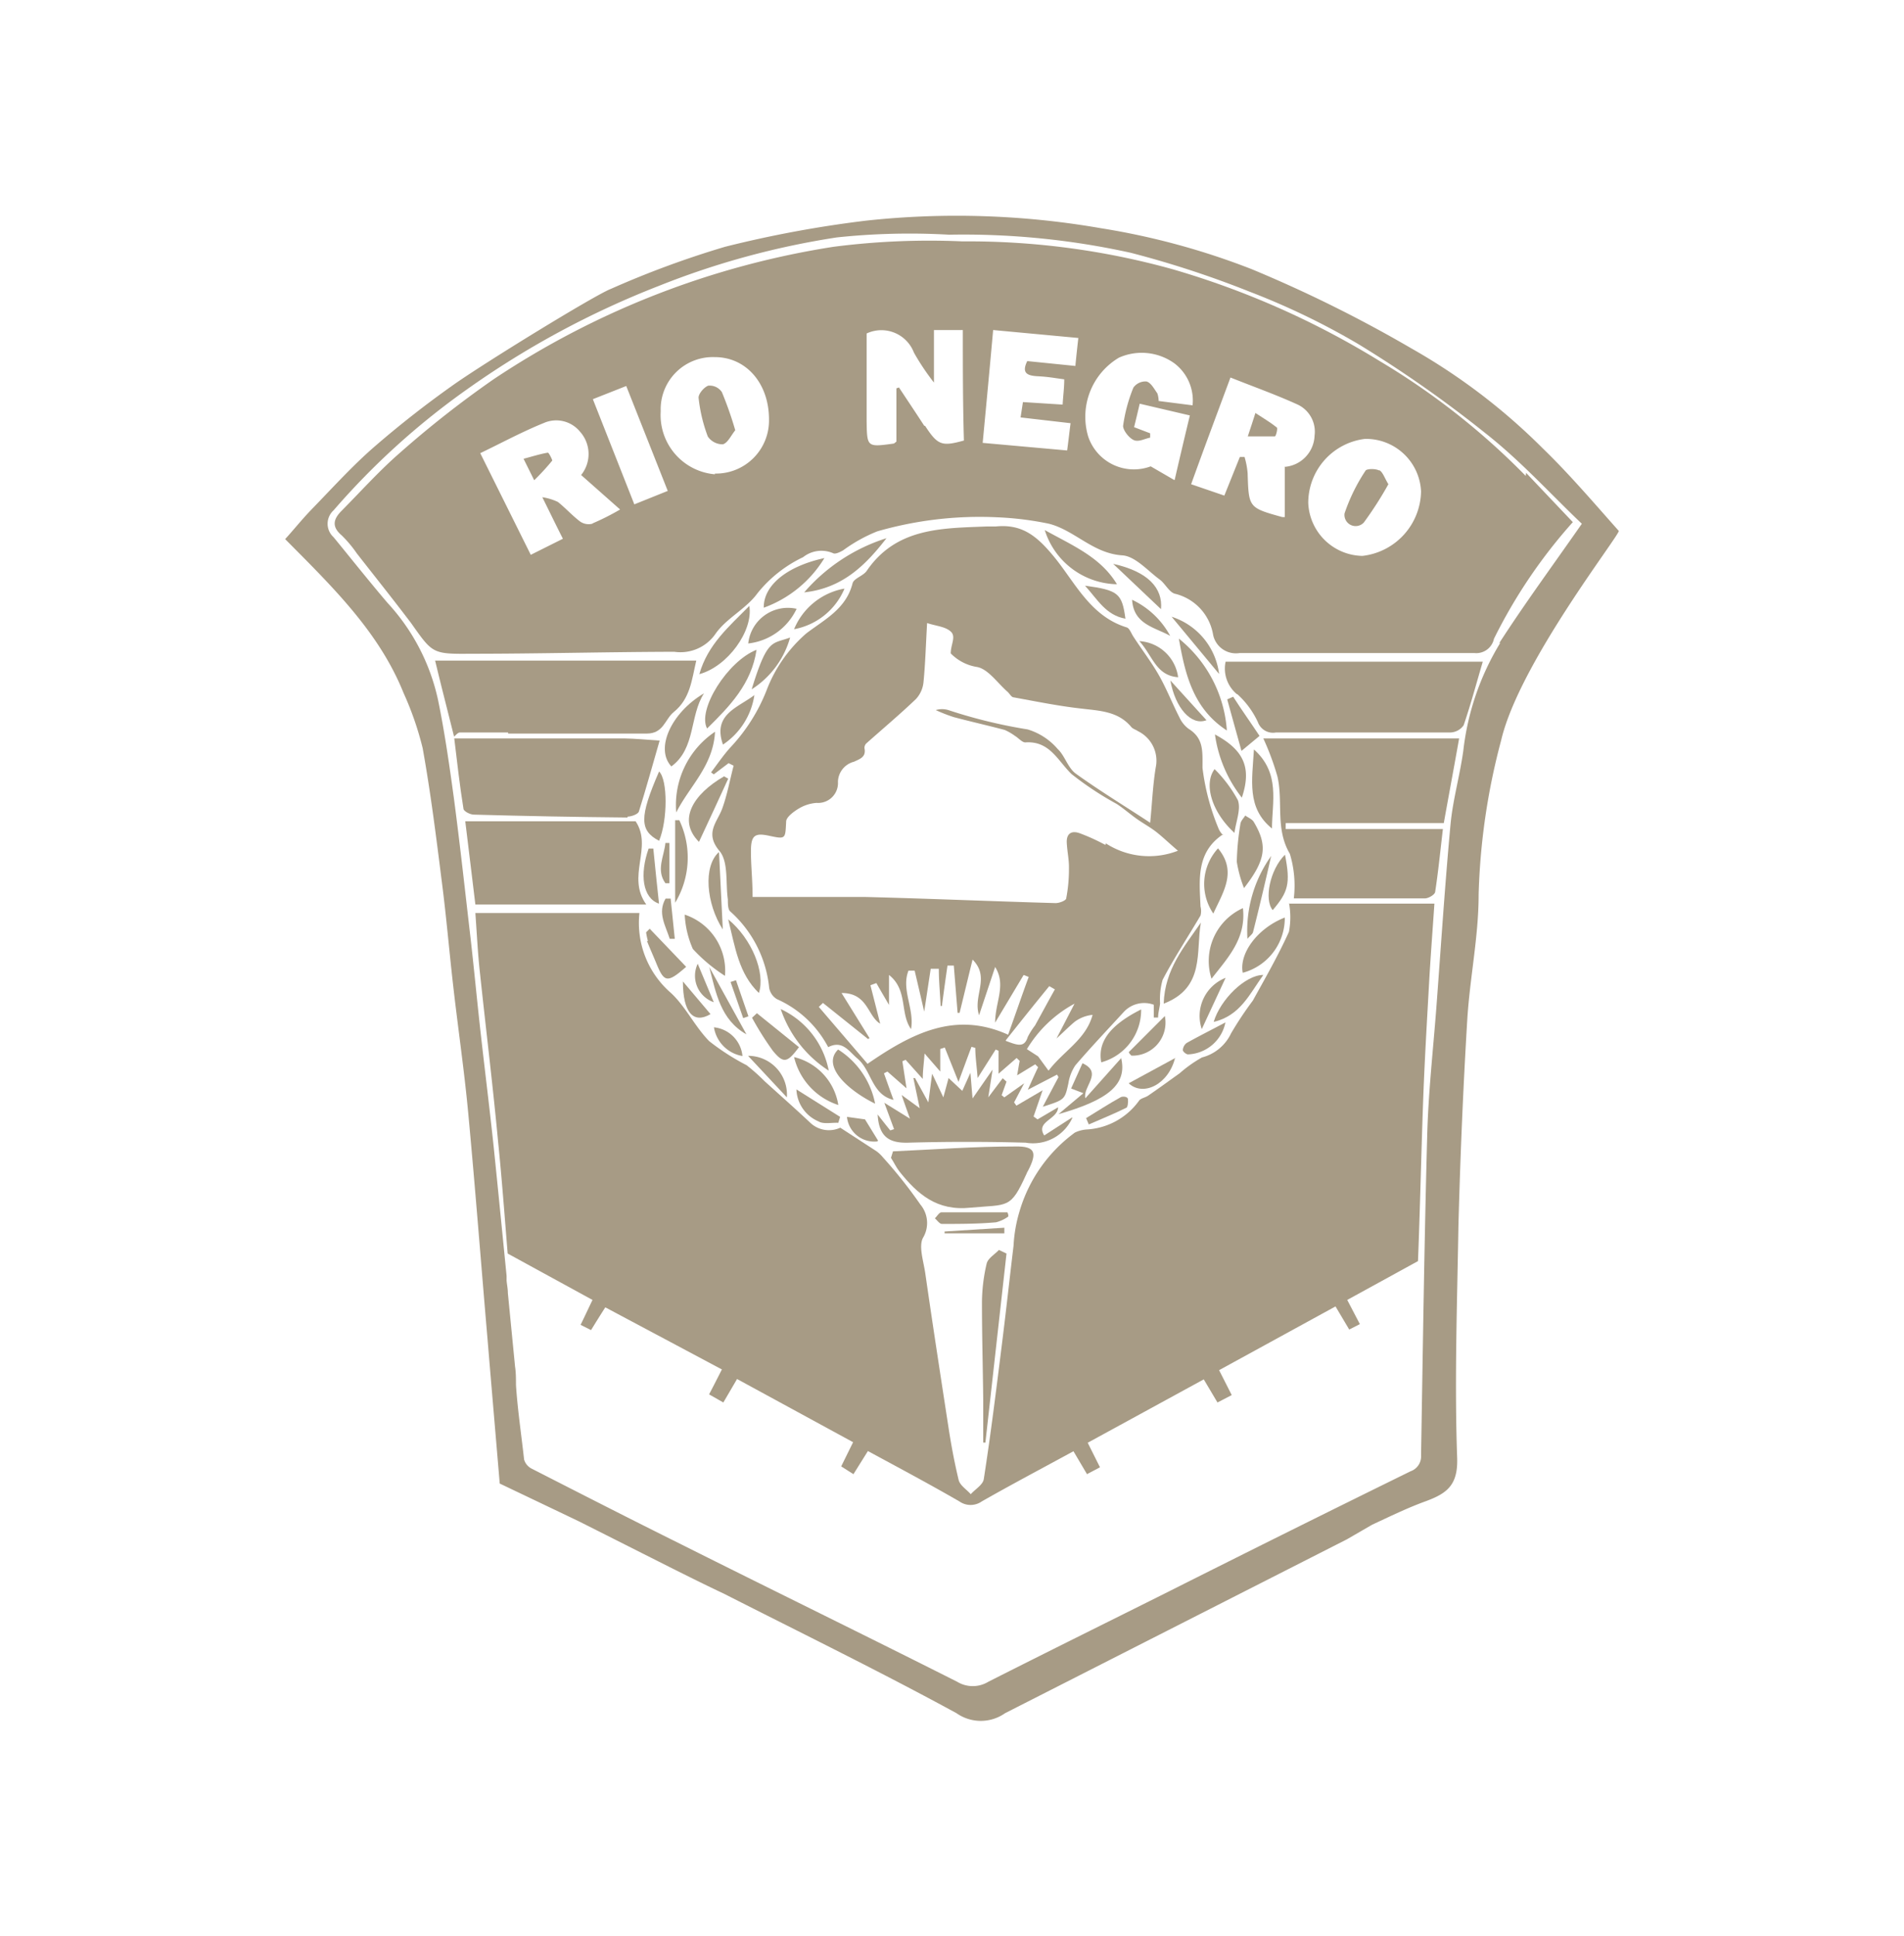 <?xml version="1.0" encoding="UTF-8"?>
<svg xmlns="http://www.w3.org/2000/svg" id="Capa_1" data-name="Capa 1" viewBox="0 0 105.5 107.24">
  <defs>
     <style>.cls-1{fill:#A79B85;fill-rule:evenodd;}</style>
  </defs>
  <g id="Page-1">
    <g id="rio-negro">
      <g id="Imported-Layers">
        <path id="Fill-1" class="cls-1" d="M41.45,58.48l2.15,2.3a2.15,2.15,0,0,0-2.15-2.3"></path>
        <path id="Fill-2" class="cls-1" d="M40.78,54.29l-.3.1c.23.67.47,1.33.7,2l.29-.1-.69-2"></path>
        <path id="Fill-3" class="cls-1" d="M40.35,50.92c.39,1.57.58,3,1.7,4.08.37-1.12-.39-3-1.7-4.08"></path>
        <path id="Fill-4" class="cls-1" d="M66.54,51.1c-.9,1.32-2,2.57-2.06,4.49,2.31-.89,1.77-2.88,2.06-4.49"></path>
        <path id="Fill-5" class="cls-1" d="M45.92,59.3a4.74,4.74,0,0,0-2.66-3.41,6.54,6.54,0,0,0,2.66,3.41"></path>
        <path id="Fill-6" class="cls-1" d="M38.66,53.38a1.55,1.55,0,0,0,.89,2.13l-.89-2.13"></path>
        <path id="Fill-7" class="cls-1" d="M40.12,43c-1.73,1-2.59,2.43-1.39,3.63.57-1.22,1.1-2.36,1.62-3.5L40.12,43"></path>
        <path id="Fill-8" class="cls-1" d="M37.41,50a4.83,4.83,0,0,0,.23-4.57l-.23,0V50"></path>
        <path id="Fill-9" class="cls-1" d="M39.37,56.17l-1.53-1.81c0,1.72.58,2.37,1.53,1.81"></path>
        <path id="Fill-10" class="cls-1" d="M44.27,58l-2.33-1.88-.27.25a16.73,16.73,0,0,0,1.16,1.84c.59.71.79.66,1.44-.21"></path>
        <path id="Fill-11" class="cls-1" d="M63.23,55.91c-2,1-2.38,2-2.21,2.93a3,3,0,0,0,2.21-2.93"></path>
        <path id="Fill-12" class="cls-1" d="M64.55,56.27l-2,2c0,.07.09.14.14.2a1.83,1.83,0,0,0,1.85-2.21"></path>
        <path id="Fill-13" class="cls-1" d="M65.12,58.6,62.54,60c.81.76,2.23.05,2.58-1.44"></path>
        <path id="Fill-14" class="cls-1" d="M62.38,61.37c.11,0,.14-.33.12-.49s-.31-.16-.4-.11c-.65.36-1.28.77-1.92,1.16l.15.35c.69-.3,1.38-.58,2.05-.91"></path>
        <path id="Fill-15" class="cls-1" d="M46.45,61.2A3.25,3.25,0,0,0,44,58.55a3.69,3.69,0,0,0,2.44,2.65"></path>
        <path id="Fill-16" class="cls-1" d="M62.14,58.59l-2,2.24c-.16-.65,1-1.41-.16-1.94l-.63,1.4.68.26-1.38,1.16c2.82-.8,3.82-1.68,3.47-3.12"></path>
        <path id="Fill-17" class="cls-1" d="M45.35,62.11c.28.17.73.06,1.1.08l.1-.33-2.42-1.52a2,2,0,0,0,1.22,1.77"></path>
        <path id="Fill-18" class="cls-1" d="M48.49,61.13a4.59,4.59,0,0,0-2.05-3c-.93.91.54,2.26,2.05,3"></path>
        <path id="Fill-19" class="cls-1" d="M48.65,63.17,47.93,62l-1-.14a1.52,1.52,0,0,0,1.69,1.36"></path>
        <path id="Fill-20" class="cls-1" d="M37.94,50.66a5.36,5.36,0,0,0,.45,1.9,9,9,0,0,0,1.78,1.49,3.27,3.27,0,0,0-2.23-3.39"></path>
        <path id="Fill-21" class="cls-1" d="M56.87,65.06c0-.07.06-.15.1-.23.52-1,.38-1.35-.71-1.33-2.26,0-4.52.17-6.78.27l-.11.36c.16.25.29.53.47.76,1,1.25,2.07,2.2,3.94,2,2.09-.19,2.21.09,3.09-1.86"></path>
        <path id="Fill-22" class="cls-1" d="M55.81,67.15c-1.22,0-2.43,0-3.65,0-.12,0-.24.22-.36.33.13.11.26.31.39.31,1,0,2,0,3-.09a2,2,0,0,0,.68-.32c0-.08,0-.16-.07-.25"></path>
        <path id="Fill-23" class="cls-1" d="M59.41,61.89l-1.55,1c-.49-.78.74-.87.77-1.56L57.49,62l-.22-.16.5-1.45-1.45.85-.13-.18L56.75,60l-1.1.78-.15-.12.27-.75-.21-.19-.8,1.06L55,59.24l-1.11,1.6c-.05-.54-.07-.86-.12-1.42l-.45,1-.76-.71c-.1.38-.18.67-.29,1.07l-.62-1.31c-.08.58-.13,1-.21,1.59l-.74-1.35-.09,0,.35,1.67-1-.73c.12.36.25.72.46,1.31L49,61.08c.19.51.37,1,.54,1.46l-.21.07c-.24-.29-.47-.59-.7-.88.07,1.22.62,1.59,1.69,1.56q3.25-.09,6.51,0a2.39,2.39,0,0,0,2.59-1.38"></path>
        <path id="Fill-24" class="cls-1" d="M28.16,40.63c2.56,0,5.12,0,7.68,0,.93,0,1-.79,1.49-1.19.92-.74,1-1.79,1.25-2.85H24.11c.14.57.24,1,.36,1.47l.69,2.74h0c.1-.09.21-.23.32-.23.89,0,1.78,0,2.67,0"></path>
        <path id="Fill-25" class="cls-1" d="M39.3,53.56c.37,1.43.62,2.92,2.06,3.73L39.3,53.56"></path>
        <path id="Fill-26" class="cls-1" d="M55.66,68l-3.32.21v.1h3.31V68"></path>
        <path id="Fill-27" class="cls-1" d="M54.6,79.91l1.17-10.48-.42-.2c-.23.25-.61.46-.68.76a9.65,9.65,0,0,0-.26,2.15c0,1.79.05,3.58.07,5.37,0,.8,0,1.6,0,2.39h.11"></path>
        <path id="Fill-28" class="cls-1" d="M36.51,50C36.4,49,36.3,48,36.2,47l-.26,0c-.51,1.44-.33,2.74.57,3.05"></path>
        <path id="Fill-29" class="cls-1" d="M36.82,48.92h.27V46.69h-.22c-.07.74-.53,1.49,0,2.23"></path>
        <path id="Fill-30" class="cls-1" d="M40.06,41.24A4,4,0,0,0,41.8,38.5c-.92.7-2.33,1.07-1.74,2.74"></path>
        <path id="Fill-31" class="cls-1" d="M39.18,40.35c1.25-1.23,2.46-2.47,2.74-4.36-1.61.63-3.3,3.33-2.74,4.36"></path>
        <path id="Fill-32" class="cls-1" d="M37.47,45c.72-1.44,2.05-2.57,2.15-4.47A4.88,4.88,0,0,0,37.47,45"></path>
        <path id="Fill-33" class="cls-1" d="M43.78,35.31c-1,.38-1.25,0-2.13,2.87a5,5,0,0,0,2.13-2.87"></path>
        <path id="Fill-34" class="cls-1" d="M36.52,46.57c.48-1.15.48-3.38,0-3.84-1.1,2.53-1.09,3.27,0,3.84"></path>
        <path id="Fill-35" class="cls-1" d="M35.85,52.12c.16.41.34.81.51,1.22.44,1.08.61,1.13,1.66.21L36,51.44l-.2.2a4.1,4.1,0,0,0,.1.48"></path>
        <path id="Fill-36" class="cls-1" d="M37.11,52l.28,0-.23-2.23-.28,0c-.46.79,0,1.5.23,2.23"></path>
        <path id="Fill-37" class="cls-1" d="M40.05,51.48c-.07-1.51-.14-2.9-.21-4.29-.89.78-.71,2.86.21,4.29"></path>
        <path id="Fill-38" class="cls-1" d="M39.56,56.9a1.92,1.92,0,0,0,1.58,1.59,1.77,1.77,0,0,0-1.58-1.59"></path>
        <path id="Fill-39" class="cls-1" d="M42.32,33.66a6.54,6.54,0,0,0,3.36-2.75c-2.11.46-3.38,1.53-3.36,2.75"></path>
        <path id="Fill-40" class="cls-1" d="M41.46,35.64a3.38,3.38,0,0,0,2.68-1.92,2.21,2.21,0,0,0-2.68,1.92"></path>
        <path id="Fill-41" class="cls-1" d="M38.75,37.34c1.56-.42,3-2.4,2.77-3.78-1.13,1.15-2.3,2.13-2.77,3.78"></path>
        <path id="Fill-42" class="cls-1" d="M34.77,45.23c.21,0,.58-.13.63-.28.4-1.27.75-2.55,1.15-3.93-.73-.05-1.34-.11-1.95-.12l-9.43,0c.16,1.3.3,2.6.51,3.89,0,.14.37.33.57.33q4.26.12,8.52.16"></path>
        <path id="Fill-43" class="cls-1" d="M37.2,42.45c1.36-1,1-2.8,1.81-4.05-1.84,1.09-2.72,3.08-1.81,4.05"></path>
        <path id="Fill-44" class="cls-1" d="M67.77,46.26a1.22,1.22,0,0,1-.23-.32,12.7,12.7,0,0,1-.91-3.41c0-.94.07-1.64-.78-2.17a1.65,1.65,0,0,1-.51-.65c-.39-.76-.7-1.56-1.12-2.3S63.28,36,62.8,35.26c-.12-.18-.21-.46-.37-.51-2.06-.63-2.9-2.58-4.1-4-.94-1.13-1.76-1.73-3.16-1.59-.16,0-.34,0-.5,0-2.48.1-5,.06-6.64,2.45-.19.29-.72.42-.79.7-.36,1.42-1.55,2-2.56,2.77a7.88,7.88,0,0,0-2.21,3.17,9.89,9.89,0,0,1-2,3.15c-.39.43-.72.92-1.07,1.38l.15.11.82-.62.28.14c-.21.79-.35,1.6-.63,2.37s-1,1.36-.14,2.37c.49.61.32,1.76.45,2.66,0,.23,0,.56.13.67a6.54,6.54,0,0,1,2.16,4.24.91.91,0,0,0,.43.62A5.92,5.92,0,0,1,45.89,58c.8-.41,1.15.24,1.62.63.79.66.78,2,2,2.29-.19-.51-.36-1-.53-1.47l.19-.1,1.06.93L50,58.78l.18-.08.95,1.06c0-.46.06-.84.1-1.41l.87,1V58.1l.25-.08.76,1.9c.29-.78.5-1.36.72-1.94l.21.06c0,.5.08,1,.13,1.67l1-1.58.16.07v1.27l1-.87.17.16c-.05.26-.09.52-.14.8l1-.61.16.16c-.18.38-.35.76-.57,1.25l1.62-.84.08.14-.87,1.64C59,60.91,59,60.91,59.2,60a2.43,2.43,0,0,1,.39-1c.86-1,1.76-1.95,2.65-2.92a1.54,1.54,0,0,1,1.69-.43l0,.71.24,0c0-.26.08-.52.11-.78a3.94,3.94,0,0,1,.14-1.31c.64-1.22,1.4-2.37,2.1-3.56a1,1,0,0,0,0-.5c-.06-1.45-.26-3,1.25-4ZM48.06,58.91l-2.69-3.14.23-.22,2.5,2,.08-.05L46.63,55c1.46,0,1.43,1.27,2.14,1.7-.18-.72-.36-1.42-.54-2.13l.33-.12c.2.36.41.71.7,1.21V54c1.06.84.59,2.11,1.22,3,.2-1.12-.56-2.2-.14-3.24l.34,0c.16.68.32,1.36.53,2.27l.36-2.37.45,0c0,.69.07,1.38.1,2.06h.07c.1-.75.2-1.49.31-2.24h.35l.21,2.62.11,0c.23-.93.45-1.86.72-2.95,1,1,0,2,.36,3.08l.89-2.67c.63,1,0,1.94,0,3.08L56.72,54l.28.11c-.37,1-.73,2.06-1.14,3.2-2.93-1.32-5.32-.09-7.8,1.62Zm7.67-1.29c.87-1.1,1.64-2.06,2.41-3l.31.18c-.37.66-.73,1.33-1.1,2a3.91,3.91,0,0,0-.4.63c-.19.6-.54.48-1.22.22Zm2.36,1.67-.57-.78-.62-.4a6.9,6.9,0,0,1,2.64-2.52l-1,1.93-1,1,1-1c.34-.31.67-.64,1-.92a2,2,0,0,1,1-.39c-.37,1.37-1.61,2-2.43,3.08ZM61.25,46.8a11,11,0,0,0-1.4-.64c-.47-.18-.77,0-.74.53s.13.93.12,1.39a8.51,8.51,0,0,1-.15,1.67c0,.13-.4.28-.61.27-3.52-.1-7-.25-10.57-.34-2,0-4,0-6.2,0,0-1-.1-1.79-.09-2.61s.25-.94,1-.78c.94.2.9.18.95-.78,0-.25.41-.55.69-.72a2.22,2.22,0,0,1,1-.32,1.1,1.1,0,0,0,1.18-1.17,1.18,1.18,0,0,1,.89-1.11c.34-.16.68-.26.58-.75a.34.34,0,0,1,.12-.28c.91-.81,1.85-1.6,2.73-2.44a1.6,1.6,0,0,0,.42-.93c.1-1,.13-2.06.2-3.28.52.17,1,.19,1.31.47s0,.71,0,1.21a2.6,2.6,0,0,0,1.44.75c.62.1,1.14.88,1.7,1.37.11.09.2.28.32.31,1.27.23,2.53.49,3.81.63,1,.12,2,.15,2.72,1,.09.12.26.16.39.25a1.82,1.82,0,0,1,1,1.89c-.18,1-.22,2.11-.33,3.18-1.4-.92-2.8-1.77-4.12-2.72-.44-.32-.61-1-1-1.36a3.54,3.54,0,0,0-1.67-1.09,28.12,28.12,0,0,1-4.39-1.07,1.21,1.21,0,0,0-.7,0,8.93,8.93,0,0,0,1,.39c.94.25,1.88.46,2.82.71a3,3,0,0,1,.57.33c.2.12.4.37.58.36,1.34-.09,1.78,1,2.55,1.75a17.6,17.6,0,0,0,2.51,1.66c.38.25.72.55,1.1.82s.78.48,1.14.77.69.61,1.15,1a4.4,4.4,0,0,1-4-.41Z"></path>
        <path id="Fill-45" class="cls-1" d="M57.89,29.36a4.28,4.28,0,0,0,4,3c-.9-1.49-2.41-2.12-4-3"></path>
        <path id="Fill-46" class="cls-1" d="M46.74,32.61A3.73,3.73,0,0,0,44,34.85a3.77,3.77,0,0,0,2.79-2.24"></path>
        <path id="Fill-47" class="cls-1" d="M44.56,32.81c2.14-.23,3.42-1.53,4.56-3a10,10,0,0,0-4.56,3"></path>
        <path id="Fill-48" class="cls-1" d="M68.55,38.44A4.81,4.81,0,0,1,69.7,40a.89.89,0,0,0,1,.57c1.36,0,2.71,0,4.07,0,1.86,0,3.73,0,5.6,0a.93.93,0,0,0,.73-.4c.39-1.14.7-2.3,1.06-3.52H67.91a1.84,1.84,0,0,0,.64,1.81"></path>
        <path id="Fill-49" class="cls-1" d="M35.81,50.1c-1.12-1.57.38-3.15-.59-4.61H25.78c.2,1.61.38,3.14.56,4.61h9.47"></path>
        <path id="Fill-50" class="cls-1" d="M62.36,34.27c-.19-1.41-.4-1.58-2.24-1.83.7.77,1.15,1.63,2.24,1.83"></path>
        <path id="Fill-51" class="cls-1" d="M89.7,29.41c-1.38-1.55-2.74-3.15-4.23-4.59a33.89,33.89,0,0,0-7.26-5.52,73.54,73.54,0,0,0-8.85-4.39A40.37,40.37,0,0,0,61,12.64a46.64,46.64,0,0,0-13-.42,63.08,63.08,0,0,0-7.83,1.45A52.37,52.37,0,0,0,33.85,16C33,16.32,27,20,25.16,21.29a56.24,56.24,0,0,0-4.48,3.51c-1.21,1.06-2.3,2.27-3.43,3.43-.53.55-1,1.14-1.45,1.63C18.43,32.51,21,35,22.36,38.38a17.34,17.34,0,0,1,1.06,3.06c.44,2.45.75,4.92,1.06,7.39.25,1.92.41,3.84.63,5.76.27,2.38.62,4.74.84,7.12.39,4.17.71,8.35,1.07,12.53.22,2.66.45,5.31.67,7.93,1.51.72,3,1.43,4.42,2.11l5,2.52c1,.5,2,1,3,1.47,4.31,2.19,8.65,4.31,12.89,6.62a2.34,2.34,0,0,0,2.69,0l18.94-9.63,1.4-.81C77,84,78,83.51,79,83.15c1.16-.43,1.8-.88,1.74-2.42-.15-4.26,0-8.53.07-12.79.1-3.82.26-7.63.49-11.45.14-2.31.63-4.61.63-6.92A36.74,36.74,0,0,1,83.18,41c1-4.29,6.65-11.46,6.52-11.61Zm-6.56,6.18a14.61,14.61,0,0,0-2.06,6c-.19,1.36-.57,2.69-.7,4-.32,3.43-.54,6.88-.8,10.32-.18,2.33-.44,4.66-.5,7-.16,5.9-.24,11.8-.34,17.7a.87.87,0,0,1-.58.88q-6.72,3.3-13.4,6.66c-3.34,1.67-6.68,3.32-10,5a1.66,1.66,0,0,1-1.72,0C48,90.61,42.86,88.1,37.77,85.55c-2.78-1.38-5.54-2.79-8.3-4.2a.82.82,0,0,1-.43-.51c-.14-1.28-.37-2.83-.45-4.14,0-.34,0-.67-.05-1l-.4-4.09c0-.23-.05-.45-.07-.68l0-.26h0c-.24-2.42-.47-4.76-.71-7.1-.21-2-.47-4.08-.7-6.12-.21-1.84-.38-3.68-.59-5.52-.3-2.57-.58-5.15-.92-7.72-.25-1.83-.51-3.65-.88-5.45a11.5,11.5,0,0,0-2.79-5.36c-1-1.17-2-2.43-3-3.65a1,1,0,0,1,0-1.48,41.24,41.24,0,0,1,7.39-6.7,49.06,49.06,0,0,1,10.65-5.74,44.79,44.79,0,0,1,9.85-2.68A38.34,38.34,0,0,1,52.59,13,43,43,0,0,1,62.65,14a54.71,54.71,0,0,1,6.6,2.16,40.24,40.24,0,0,1,6,2.89,67.17,67.17,0,0,1,7,4.9c2,1.56,3.66,3.41,5.4,5.06-1.62,2.32-3.17,4.43-4.59,6.63Z"></path>
        <path id="Fill-52" class="cls-1" d="M69,45.17c-.1.16-.25.3-.27.47a14.64,14.64,0,0,0-.2,2.09,7.09,7.09,0,0,0,.4,1.46c1.22-1.57,1.31-2.37.55-3.65-.09-.17-.32-.25-.48-.37"></path>
        <path id="Fill-53" class="cls-1" d="M69.57,22.85c-.15.48-.25.77-.43,1.32.59,0,1,0,1.5,0,.06,0,.17-.44.11-.49-.33-.27-.71-.49-1.18-.8"></path>
        <path id="Fill-54" class="cls-1" d="M39.25,21.36c-.24.08-.57.47-.54.69a8.71,8.71,0,0,0,.51,2.13,1,1,0,0,0,.83.43c.27-.07.45-.48.69-.78A20.31,20.31,0,0,0,40,21.72a.81.81,0,0,0-.73-.36"></path>
        <path id="Fill-55" class="cls-1" d="M30.37,25.07c-.43.07-.86.21-1.36.34l.59,1.19a13.33,13.33,0,0,0,1-1.09c0-.06-.19-.45-.25-.44"></path>
        <path id="Fill-56" class="cls-1" d="M84.54,26.36A39.9,39.9,0,0,0,76.45,20,46.7,46.7,0,0,0,65,14.92a42.24,42.24,0,0,0-11.67-1.55,41.54,41.54,0,0,0-7.15.3A46.92,46.92,0,0,0,27.36,21a56.53,56.53,0,0,0-5.2,4.08c-1.15,1-2.16,2.13-3.23,3.21-.43.43-.59.86,0,1.36a6.67,6.67,0,0,1,.84,1c1,1.28,2,2.53,3,3.85,1.2,1.69,1.17,1.73,3.31,1.71,3.76,0,7.52-.1,11.28-.11a2.36,2.36,0,0,0,2.29-1c.6-.86,1.7-1.38,2.32-2.24a7.21,7.21,0,0,1,2.53-2,1.63,1.63,0,0,1,1.66-.22c.12.07.39-.06.56-.16a8.61,8.61,0,0,1,1.89-1.05,20.49,20.49,0,0,1,6.61-.78,17.54,17.54,0,0,1,2.91.36c1.43.37,2.44,1.65,4.06,1.75.72.05,1.4.85,2.07,1.34.31.23.53.72.86.79a2.81,2.81,0,0,1,2.1,2.28,1.29,1.29,0,0,0,1.47,1q6.52,0,13,0a1,1,0,0,0,1.09-.79,28.85,28.85,0,0,1,4.37-6.46l-2.59-2.73ZM32.85,29a.83.83,0,0,1-.7-.11c-.44-.33-.81-.75-1.24-1.09a3.06,3.06,0,0,0-.86-.26c.45.91.76,1.55,1.14,2.3l-1.78.89-2.8-5.63c1.19-.57,2.33-1.19,3.52-1.67a1.7,1.7,0,0,1,2,.47,1.85,1.85,0,0,1,.07,2.41l2.16,1.91a14.06,14.06,0,0,1-1.55.78Zm2.3-1.06-2.3-5.83,1.85-.73L37,27.19l-1.84.74Zm4.46-1.67a3.29,3.29,0,0,1-3-3.49,2.89,2.89,0,0,1,3-3c1.73,0,3,1.45,3,3.45a2.94,2.94,0,0,1-3,3Zm11.6-2.69c-.46-.71-.93-1.41-1.4-2.12l-.14.05,0,2.95c-.07.05-.11.1-.16.11-1.46.2-1.47.2-1.49-1.23,0-1.62,0-3.25,0-4.87a1.93,1.93,0,0,1,2.62,1.06,13.32,13.32,0,0,0,1.11,1.66c0-1,0-1.95,0-2.91h1.6c0,2,0,4.07.06,6.12-1.23.34-1.45.26-2.15-.81Zm8.38-3.31L56.92,20c-.33.67,0,.81.59.84s.92.1,1.46.17c0,.46-.06.88-.09,1.4l-2.2-.14-.13.85,2.77.32c-.07.53-.12,1-.19,1.51l-4.68-.42c.2-2.11.39-4.13.58-6.25l4.72.44c-.06.53-.11,1-.16,1.5Zm5.48,6.32-1.31-.76a2.67,2.67,0,0,1-3.46-1.64A3.81,3.81,0,0,1,62,19.81a3.1,3.1,0,0,1,3.08.32,2.58,2.58,0,0,1,1,2.32l-1.88-.24a1.4,1.4,0,0,0-.07-.42c-.18-.25-.35-.59-.6-.66a.82.82,0,0,0-.73.34,8.76,8.76,0,0,0-.57,2.12c0,.24.31.65.58.78s.61-.07.92-.13V24l-.89-.34c.1-.41.2-.82.31-1.3l2.78.65c-.28,1.16-.54,2.26-.84,3.56Zm6.12-.72c0,.94,0,1.85,0,2.77l-.14,0c-1.87-.52-1.86-.52-1.92-2.44a4.51,4.51,0,0,0-.17-.89H68.7l-.86,2.14L66,26.82c.72-2,1.43-3.89,2.18-5.91,1.28.51,2.49.94,3.66,1.47a1.66,1.66,0,0,1,1,1.75,1.8,1.8,0,0,1-1.68,1.73Zm4.3,4.92a3.06,3.06,0,0,1-3-2.93,3.57,3.57,0,0,1,3.14-3.55,3.05,3.05,0,0,1,3.11,2.91,3.66,3.66,0,0,1-3.25,3.57Z"></path>
        <path id="Fill-57" class="cls-1" d="M76.42,26.06c-.2-.11-.67-.1-.75,0a10.12,10.12,0,0,0-1.17,2.38.62.62,0,0,0,1.07.5,20.13,20.13,0,0,0,1.36-2.12c-.22-.36-.31-.68-.51-.78"></path>
        <path id="Fill-58" class="cls-1" d="M71.42,50a4.32,4.32,0,0,1,0,1.61c-.59,1.31-1.31,2.56-2,3.81a19.14,19.14,0,0,0-1.21,1.82,2.46,2.46,0,0,1-1.61,1.33,7.22,7.22,0,0,0-1.24.88c-.58.41-1.16.84-1.75,1.24-.16.11-.41.14-.5.28a3.83,3.83,0,0,1-2.92,1.59,1.83,1.83,0,0,0-.63.17,8.29,8.29,0,0,0-3.07,4.37A8,8,0,0,0,56.16,69c-.22,1.83-.42,3.67-.65,5.5-.31,2.48-.62,5-1,7.43-.05.31-.47.55-.72.83-.23-.26-.59-.48-.67-.78-.24-1-.41-1.92-.56-2.89-.44-2.86-.88-5.71-1.29-8.56-.1-.69-.39-1.54-.11-2A1.59,1.59,0,0,0,51,66.72a25.69,25.69,0,0,0-2.08-2.62,1.94,1.94,0,0,0-.36-.34l-2-1.3a1.5,1.5,0,0,1-1.67-.28c-.83-.78-1.68-1.53-2.52-2.29a10.44,10.44,0,0,0-1-.89,12.85,12.85,0,0,1-2.07-1.33c-.82-.83-1.35-2-2.2-2.74a5.13,5.13,0,0,1-1.67-4.36H26.34c.09,1.26.14,2.32.26,3.37.33,3.1.71,6.2,1,9.3.21,2.06.36,4.12.53,6.19L32.83,72c-.23.48-.43.91-.66,1.38l.58.29c.26-.42.5-.81.79-1.26L40,75.85c-.24.47-.45.89-.71,1.38l.79.45.76-1.3,6.43,3.5-.66,1.34.68.43.8-1.28c1.72.93,3.41,1.83,5.07,2.79a1.08,1.08,0,0,0,1.24,0c1.65-.94,3.32-1.82,5.08-2.78l.75,1.27.72-.38-.68-1.36,6.43-3.51.76,1.28.79-.41-.7-1.38L74,72.36l.76,1.28.59-.3L74.65,72l3.92-2.15c.12-3,.18-6,.29-9,.08-2.16.21-4.33.33-6.49.08-1.41.19-2.83.29-4.31H71.42"></path>
        <path id="Fill-59" class="cls-1" d="M70.78,43c.33,1.4-.13,2.9.69,4.29a6.07,6.07,0,0,1,.22,2.47c2.38,0,4.82,0,7.26,0,.2,0,.54-.2.57-.35.17-1.1.28-2.21.43-3.49H71.24v-.33H80c.28-1.56.57-3.11.85-4.69H70A14.66,14.66,0,0,1,70.78,43"></path>
        <path id="Fill-60" class="cls-1" d="M66.59,57l1.32-2.84A2.27,2.27,0,0,0,66.59,57"></path>
        <path id="Fill-61" class="cls-1" d="M71.2,47.34c-.83.82-1.17,2.48-.68,3.07.85-1,1-1.46.68-3.07"></path>
        <path id="Fill-62" class="cls-1" d="M70,54c-1,0-2.38,1.36-2.75,2.6,1.47-.34,2-1.56,2.75-2.6"></path>
        <path id="Fill-63" class="cls-1" d="M71.19,50.82c-1.53.6-2.54,2-2.33,3.06a3.14,3.14,0,0,0,2.33-3.06"></path>
        <path id="Fill-64" class="cls-1" d="M65.82,58.4a2.2,2.2,0,0,0,2.08-1.77c-.85.45-1.51.78-2.15,1.14a.54.54,0,0,0-.21.39c0,.08.17.23.28.24"></path>
        <path id="Fill-65" class="cls-1" d="M67.13,54.21c.9-1.16,1.93-2.22,1.74-3.91a3.21,3.21,0,0,0-1.74,3.91"></path>
        <path id="Fill-66" class="cls-1" d="M70.45,47.39A7.15,7.15,0,0,0,69.12,52c.15-.18.28-.26.31-.37.34-1.35.66-2.69,1-4.2"></path>
        <path id="Fill-67" class="cls-1" d="M67.23,50.6c.53-1.17,1.34-2.32.26-3.61a2.91,2.91,0,0,0-.26,3.61"></path>
        <path id="Fill-68" class="cls-1" d="M67.3,42.6c-.62.83-.15,2.39,1.1,3.53.09-.65.37-1.31.19-1.81A7.3,7.3,0,0,0,67.3,42.6"></path>
        <path id="Fill-69" class="cls-1" d="M63.13,35.51c.74.81.92,1.91,2.15,2a2.31,2.31,0,0,0-2.15-2"></path>
        <path id="Fill-70" class="cls-1" d="M64.92,34.16l2.63,3.17a3.83,3.83,0,0,0-2.63-3.17"></path>
        <path id="Fill-71" class="cls-1" d="M61.68,31.23l2.65,2.51c.11-1.16-.71-2.08-2.65-2.51"></path>
        <path id="Fill-72" class="cls-1" d="M62.73,33.22c.08,1.37,1.26,1.52,2.11,2a4.66,4.66,0,0,0-2.11-2"></path>
        <path id="Fill-73" class="cls-1" d="M69.48,41.51c-.1,1.71-.41,3.24,1,4.38,0-1.46.48-3.06-1-4.38"></path>
        <path id="Fill-74" class="cls-1" d="M66.85,39.89l-2-2.2c.27,1.52,1.16,2.53,2,2.2"></path>
        <path id="Fill-75" class="cls-1" d="M68,38.74c.25.92.51,1.83.79,2.85l1-.83c-.49-.74-1-1.45-1.46-2.17l-.34.15"></path>
        <path id="Fill-76" class="cls-1" d="M65.32,35.37c.35,2,.8,3.88,2.66,5.09a7.17,7.17,0,0,0-2.66-5.09"></path>
        <path id="Fill-77" class="cls-1" d="M68.81,44.18c.55-1.64.13-2.63-1.49-3.5a7.3,7.3,0,0,0,1.49,3.5"></path>
      </g>
    </g>
  </g>
</svg>
